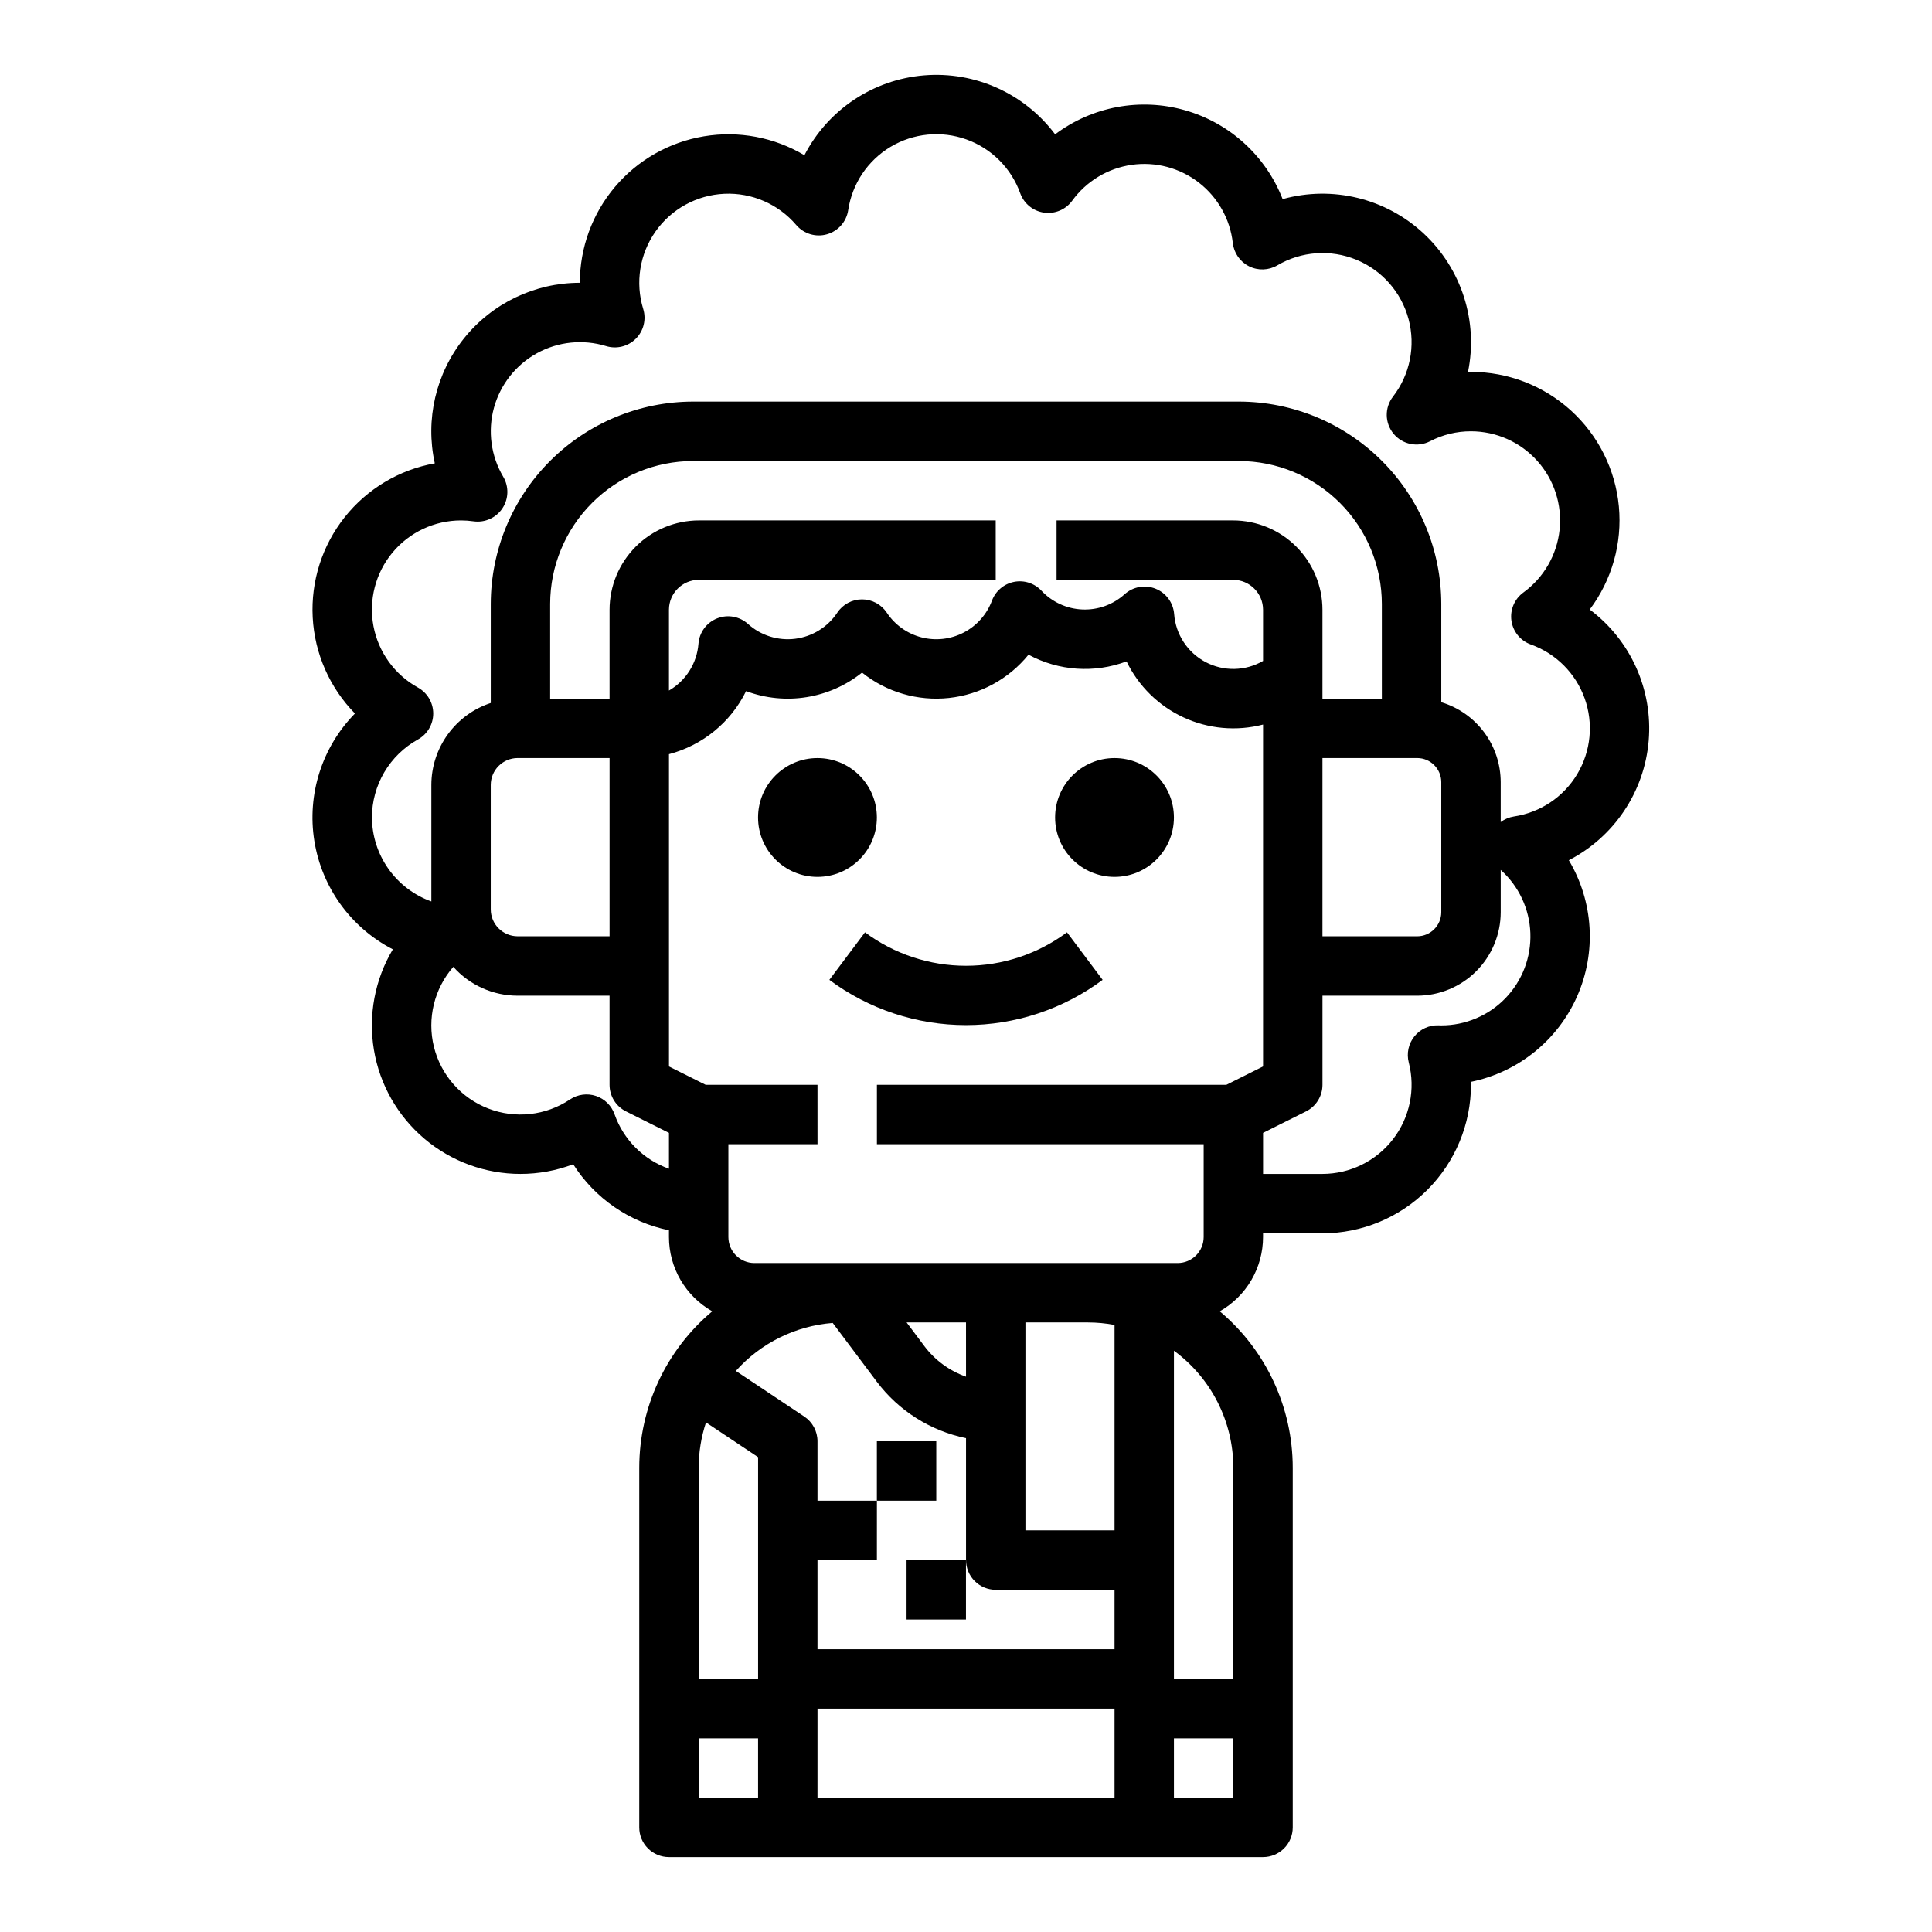 <?xml version="1.0" encoding="UTF-8"?>
<!-- Uploaded to: SVG Repo, www.svgrepo.com, Generator: SVG Repo Mixer Tools -->
<svg fill="#000000" width="800px" height="800px" version="1.1" viewBox="144 144 512 512" xmlns="http://www.w3.org/2000/svg">
 <g>
  <path d="m455.1 360.64c0 8.695-7.047 15.746-15.742 15.746s-15.746-7.051-15.746-15.746c0-8.695 7.051-15.742 15.746-15.742s15.742 7.047 15.742 15.742"/>
  <path d="m376.38 360.64c0 8.695-7.051 15.746-15.746 15.746-8.695 0-15.742-7.051-15.742-15.746 0-8.695 7.047-15.742 15.742-15.742 8.695 0 15.746 7.047 15.746 15.742"/>
  <path d="m436.21 403.67-9.445-12.594h-0.004c-7.734 5.754-17.121 8.863-26.762 8.863-9.645 0-19.031-3.109-26.766-8.863l-9.445 12.594c10.465 7.789 23.164 11.992 36.211 11.992 13.043 0 25.742-4.203 36.211-11.992z"/>
  <path d="m281.92 455.1c4.777 0.004 9.516-0.863 13.98-2.559 5.738 9.031 14.898 15.348 25.379 17.496v1.793c0.004 4 1.066 7.93 3.082 11.387s4.91 6.316 8.391 8.293c-12.262 10.297-19.344 25.488-19.344 41.504v95.273c0 2.086 0.828 4.09 2.305 5.566 1.477 1.473 3.481 2.305 5.566 2.305h157.44c2.086 0 4.09-0.832 5.566-2.305 1.477-1.477 2.305-3.481 2.305-5.566v-95.273c0-16.016-7.078-31.207-19.344-41.504 3.481-1.977 6.375-4.836 8.391-8.293s3.078-7.387 3.082-11.387v-0.984h15.742c10.438-0.012 20.441-4.164 27.82-11.543 7.379-7.379 11.531-17.383 11.543-27.816 0-0.262-0.004-0.523-0.008-0.789 12.496-2.547 22.984-10.996 28.137-22.664 5.156-11.668 4.336-25.109-2.199-36.062 12.043-6.211 20.039-18.184 21.164-31.688s-4.777-26.637-15.625-34.754c5.887-7.832 8.637-17.578 7.719-27.332-0.922-9.754-5.449-18.812-12.699-25.406-7.246-6.59-16.691-10.242-26.488-10.234-0.262 0-0.523 0-0.789 0.008 2.742-13.43-1.703-27.32-11.727-36.668-10.027-9.344-24.191-12.805-37.398-9.133-4.469-11.469-14.047-20.184-25.883-23.551-11.84-3.371-24.57-1.008-34.41 6.383-8.121-10.844-21.25-16.75-34.754-15.625-13.504 1.125-25.477 9.121-31.688 21.164-8.004-4.769-17.438-6.547-26.625-5.012-9.191 1.531-17.539 6.273-23.559 13.379-6.023 7.109-9.328 16.121-9.328 25.438-11.93 0-23.219 5.41-30.688 14.711-7.473 9.301-10.32 21.488-7.75 33.137-9.438 1.691-17.934 6.773-23.895 14.289-5.957 7.512-8.965 16.945-8.461 26.52 0.504 9.578 4.488 18.641 11.199 25.488-8.746 8.914-12.742 21.453-10.762 33.785 1.98 12.332 9.699 22.988 20.801 28.715-4.773 8.004-6.551 17.438-5.016 26.629 1.531 9.191 6.273 17.539 13.383 23.562 7.109 6.019 16.125 9.324 25.441 9.324zm24.945-15.801v0.004c-0.805-2.301-2.629-4.098-4.941-4.867-2.309-0.77-4.848-0.426-6.871 0.93-6.398 4.285-14.484 5.184-21.664 2.402-7.18-2.781-12.555-8.887-14.398-16.363-1.84-7.477 0.078-15.383 5.144-21.184 4.332 4.867 10.535 7.648 17.047 7.648h24.355v23.617c0 2.981 1.684 5.707 4.352 7.039l11.391 5.695v9.508c-6.738-2.379-12.039-7.684-14.414-14.426zm187.6-94.406h25.109c3.519 0.004 6.375 2.859 6.379 6.383v34.469c-0.004 3.519-2.859 6.375-6.379 6.379h-25.109zm15.742-15.742-15.742-0.004v-23.555c-0.004-6.277-2.5-12.293-6.941-16.734-4.438-4.438-10.457-6.934-16.734-6.941h-46.789v15.742h46.789v0.004c4.379 0.004 7.93 3.551 7.934 7.93v13.562c-4.68 2.715-10.43 2.832-15.219 0.309-4.785-2.523-7.938-7.332-8.344-12.73-0.227-2.996-2.137-5.602-4.926-6.719-2.789-1.117-5.969-0.547-8.199 1.465-3.062 2.762-7.086 4.215-11.207 4.039-4.121-0.176-8.012-1.961-10.828-4.973-1.859-1.988-4.617-2.875-7.289-2.34-2.672 0.535-4.875 2.414-5.828 4.965-1.363 3.644-4.023 6.656-7.477 8.453-3.449 1.797-7.441 2.254-11.211 1.281-3.766-0.973-7.039-3.305-9.188-6.547-1.461-2.195-3.922-3.516-6.559-3.516-2.637 0-5.098 1.32-6.555 3.516-2.531 3.816-6.602 6.344-11.148 6.922-4.547 0.574-9.117-0.859-12.52-3.93-2.231-2.012-5.414-2.582-8.203-1.465-2.789 1.117-4.699 3.723-4.922 6.719-0.406 5.168-3.332 9.805-7.82 12.398v-21.41c0.004-4.379 3.555-7.926 7.934-7.93h78.66v-15.746h-78.66c-6.277 0.008-12.297 2.504-16.734 6.941-4.438 4.441-6.934 10.457-6.941 16.734v23.555h-15.746v-25.098c0.012-10.043 4.008-19.668 11.109-26.77 7.098-7.102 16.727-11.094 26.77-11.105h144.66c10.039 0.012 19.668 4.004 26.77 11.105 7.102 7.102 11.094 16.727 11.105 26.77zm-229.02 15.742h24.355v47.23h-24.355c-3.938-0.004-7.129-3.195-7.133-7.133v-32.965c0.004-3.938 3.195-7.129 7.133-7.133zm158.18 150.23v54.441h-23.617v-55.105h16.551c2.371 0.004 4.734 0.227 7.066 0.664zm-108.27 25.836 13.805 9.203v58.762h-15.746v-55.91c0-4.098 0.656-8.164 1.941-12.055zm45.293-10.754c5.793 7.68 14.191 12.984 23.617 14.922v32.309c0 2.09 0.828 4.09 2.305 5.566 1.477 1.477 3.477 2.309 5.566 2.309h31.488v15.742h-78.723v-23.617h15.742l0.004-15.742h-15.746v-15.746c0-2.629-1.312-5.086-3.504-6.547l-18.133-12.09c6.602-7.387 15.797-11.941 25.672-12.719zm-15.742 86.594h78.719v23.617l-78.723-0.004zm39.359-87.961c-4.391-1.555-8.223-4.363-11.023-8.078l-4.723-6.301h15.742zm-70.852 95.832h15.742v15.742h-15.742zm125.95 15.742v-15.742h15.742v15.742zm15.742-87.398 0.004 55.91h-15.746v-86.969c9.895 7.254 15.742 18.789 15.746 31.059zm-126.93-54.297c-3.805-0.004-6.887-3.086-6.887-6.887v-24.602h23.617l-0.004-15.742h-29.629l-9.73-4.867v-82.754c8.914-2.344 16.371-8.441 20.438-16.715 10.391 3.891 22.066 2.027 30.73-4.906 6.492 5.195 14.773 7.613 23.035 6.723 8.266-0.887 15.844-5.012 21.078-11.469 7.996 4.32 17.469 4.969 25.98 1.777 3.164 6.543 8.5 11.789 15.098 14.84 6.594 3.055 14.047 3.723 21.082 1.898v90.605l-9.73 4.867h-92.605v15.742h86.594v24.602c-0.004 3.801-3.086 6.883-6.891 6.887zm182.04-62.977c-0.168 0-0.336-0.008-0.5-0.012l-0.246-0.008h-0.004c-2.477-0.082-4.848 1.012-6.394 2.949-1.551 1.938-2.098 4.488-1.477 6.891 1.824 7.074 0.277 14.594-4.195 20.371-4.473 5.777-11.363 9.16-18.672 9.168h-15.742v-10.879l11.395-5.695c2.664-1.332 4.348-4.059 4.348-7.039v-23.617h25.109c5.863-0.008 11.488-2.34 15.637-6.488 4.148-4.148 6.481-9.773 6.488-15.637v-11.199c4.781 4.273 7.617 10.309 7.856 16.719s-2.141 12.641-6.594 17.258c-4.453 4.617-10.594 7.223-17.008 7.219zm-283.39-55.105c0.004-4.215 1.137-8.355 3.277-11.992 2.144-3.633 5.223-6.625 8.91-8.672 2.504-1.387 4.055-4.023 4.055-6.883 0-2.863-1.551-5.5-4.055-6.887-6.156-3.402-10.473-9.367-11.781-16.277-1.309-6.914 0.535-14.047 5.019-19.461 4.488-5.414 11.156-8.547 18.191-8.547 1.105 0.004 2.215 0.082 3.309 0.238 3 0.418 5.973-0.918 7.648-3.438 1.676-2.519 1.758-5.777 0.211-8.383-3.25-5.5-4.137-12.086-2.453-18.254 1.688-6.164 5.797-11.383 11.398-14.469 5.598-3.082 12.207-3.762 18.32-1.891 2.785 0.859 5.82 0.105 7.883-1.957s2.812-5.094 1.957-7.883c-2.148-6.977-0.941-14.559 3.258-20.527 4.203-5.973 10.93-9.664 18.223-10 7.293-0.34 14.336 2.715 19.07 8.273 2 2.348 5.191 3.312 8.156 2.461 2.969-0.852 5.164-3.356 5.617-6.41 1.051-6.984 5.168-13.137 11.23-16.766 6.066-3.625 13.434-4.348 20.086-1.965 6.652 2.379 11.887 7.613 14.27 14.262 0.984 2.746 3.406 4.723 6.297 5.137 2.887 0.414 5.766-0.801 7.481-3.16 3.75-5.168 9.434-8.594 15.754-9.5 6.316-0.906 12.734 0.785 17.785 4.688s8.309 9.688 9.023 16.027c0.297 2.652 1.918 4.973 4.301 6.168 2.383 1.191 5.211 1.098 7.512-0.254 6.356-3.734 14.094-4.285 20.914-1.488 6.82 2.797 11.941 8.621 13.848 15.742 1.906 7.121 0.379 14.723-4.133 20.555-2.258 2.922-2.184 7.016 0.18 9.852 2.363 2.836 6.379 3.648 9.66 1.957 3.348-1.742 7.066-2.644 10.844-2.633 6.688 0.004 13.066 2.848 17.539 7.82 4.477 4.973 6.633 11.609 5.934 18.266-0.699 6.652-4.188 12.699-9.598 16.633-2.359 1.715-3.578 4.594-3.164 7.484 0.414 2.887 2.391 5.309 5.137 6.293 6.648 2.383 11.883 7.621 14.262 14.27 2.383 6.652 1.66 14.02-1.965 20.082-3.629 6.062-9.777 10.184-16.766 11.23-1.273 0.195-2.481 0.703-3.512 1.477v-10.578c-0.008-4.754-1.539-9.379-4.375-13.191-2.836-3.816-6.82-6.617-11.371-7.992v-26.043c-0.016-14.215-5.668-27.844-15.719-37.895-10.051-10.055-23.68-15.711-37.895-15.727h-144.66c-14.219 0.016-27.848 5.672-37.898 15.723-10.055 10.055-15.707 23.684-15.723 37.898v26.246c-4.578 1.508-8.562 4.418-11.387 8.32-2.828 3.902-4.352 8.594-4.359 13.414v30.867-0.004c-4.59-1.645-8.562-4.664-11.379-8.648-2.816-3.981-4.34-8.73-4.363-13.609z"/>
  <path d="m376.38 525.95h15.742v15.742h-15.742z"/>
  <path d="m384.25 557.44h15.742v15.742h-15.742z"/>
 </g>
</svg>